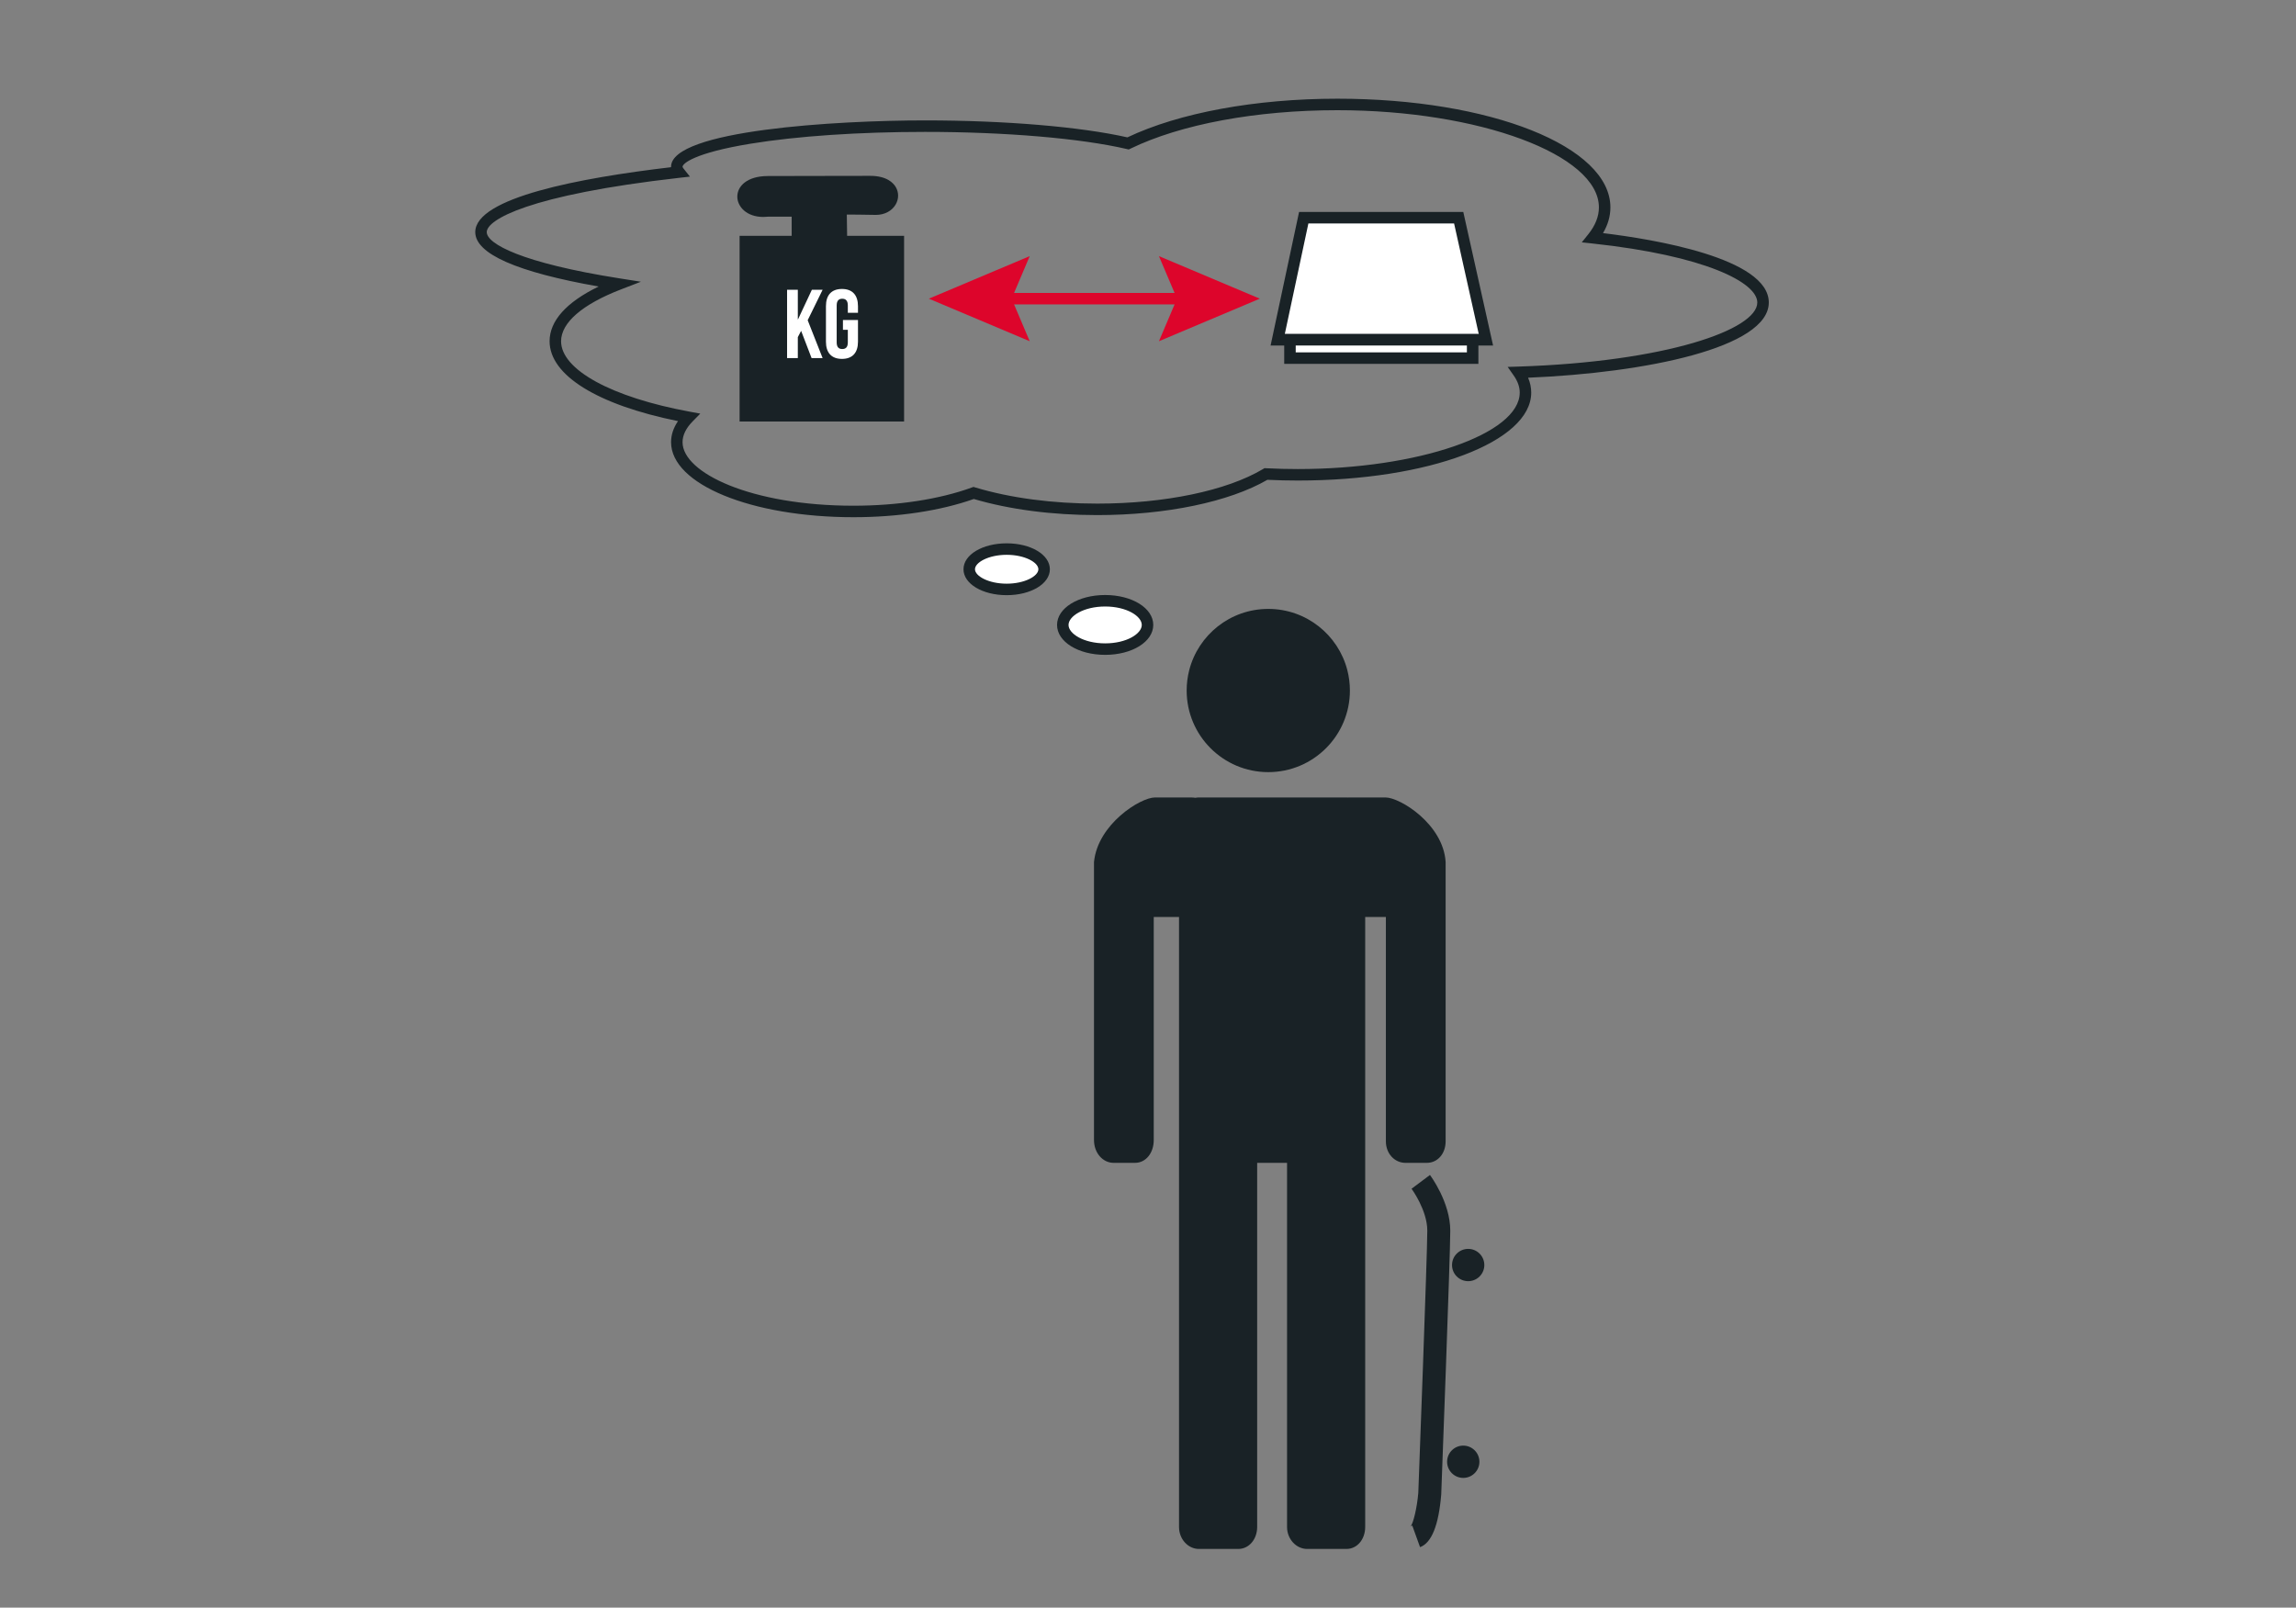 <?xml version="1.0" encoding="utf-8"?>
<!-- Generator: Adobe Illustrator 15.1.0, SVG Export Plug-In . SVG Version: 6.00 Build 0)  -->
<!DOCTYPE svg PUBLIC "-//W3C//DTD SVG 1.1//EN" "http://www.w3.org/Graphics/SVG/1.1/DTD/svg11.dtd">
<svg version="1.1" id="Ebene_1" xmlns="http://www.w3.org/2000/svg" xmlns:xlink="http://www.w3.org/1999/xlink" x="0px" y="0px"
	 width="999px" height="699.532px" viewBox="0 0 999 699.532" enable-background="new 0 0 999 699.532" xml:space="preserve">
<rect x="0" y="0" width="999" height="699.532" fill="#808080" stroke="none"/>
<path fill="#192226" d="M368.588,102.626l-0.139-9.259c2.508,0.009,6.762,0.021,12.405,0.14l0.268,0.003
	c3.739,0,6.955-1.703,8.602-4.555c1.376-2.383,1.398-5.188,0.061-7.506c-1.062-1.841-3.924-4.929-11.188-4.929l-13.464,0.018
	c-9.919,0.011-20.442,0.023-31.101,0.063c-9.146,0.035-13.232,4.535-13.225,8.979c0.009,4.278,3.979,8.825,11.323,8.825
	c0.668,0,1.358-0.039,2.054-0.116h10.28v8.335h-22.662v80.783h71.572v-80.783H368.588z"/>
<g>
	<g>
		<g>
			<path fill="#FFFFFF" d="M348.581,143.971l-1.445,2.72v9.137h-4.674V126.08h4.674v12.876h0.085l6.035-12.876h4.674l-6.502,13.259
				l6.502,16.488h-4.802L348.581,143.971z"/>
			<path fill="#FFFFFF" d="M366.769,139.254h6.544v9.434c0,4.759-2.38,7.479-6.969,7.479c-4.59,0-6.97-2.72-6.97-7.479v-15.469
				c0-4.759,2.38-7.479,6.97-7.479c4.589,0,6.969,2.72,6.969,7.479v2.89h-4.42v-3.188c0-2.125-0.935-2.932-2.422-2.932
				s-2.422,0.808-2.422,2.932v16.063c0,2.125,0.935,2.89,2.422,2.89s2.422-0.765,2.422-2.89v-5.482h-2.124V139.254z"/>
		</g>
	</g>
</g>
<polygon fill="#DD052B" points="548.149,129.965 504.258,111.45 511.062,127.465 441.23,127.465 448.035,111.45 404.144,129.965 
	448.035,148.481 441.23,132.465 511.062,132.465 504.258,148.481 "/>
<g>
	<path fill="#192226" d="M371.352,225.055c-44.506,0-79.369-14.338-79.369-32.643c0-3.157,1.014-6.228,3.021-9.172
		c-35.084-7.103-55.876-19.97-55.876-34.752c0-8.885,7.342-17.031,21.349-23.81c-35.636-6.286-53.688-14.245-53.688-23.687
		c0-14.977,45.581-23.584,85.196-28.236c-0.002-0.062-0.003-0.125-0.003-0.187c0-15.96,72.28-20.177,110.5-20.177
		c34.762,0,67.565,2.755,88.053,7.382c22.547-10.699,55.774-16.825,91.367-16.825c66.613,0,118.793,20.775,118.793,47.297
		c0,3.816-1.079,7.567-3.216,11.197c21.376,2.577,72.136,10.754,72.136,30.188c0,19.663-53.519,30.617-104.734,32.729
		c0.905,2.118,1.361,4.28,1.361,6.464c0,21.466-44.614,38.281-101.569,38.281c-4.322,0-8.769-0.108-13.227-0.321
		c-16.606,9.625-44.183,15.355-74.009,15.355c-19.608,0-38.166-2.422-53.731-7.007C409.283,222.244,390.733,225.055,371.352,225.055
		z M402.482,57.392c-28.717,0-55.695,1.827-75.964,5.145c-24.229,3.966-29.536,8.587-29.536,10.033c0,0.114,0.105,0.378,0.401,0.75
		l2.814,3.534l-4.489,0.508c-66.245,7.494-83.92,18.381-83.92,23.632c0,5.09,15.155,13.42,57.867,20.147l9.206,1.45l-8.695,3.352
		c-16.792,6.474-26.039,14.481-26.039,22.547c0,12.368,21.957,24.393,55.938,30.637l4.631,0.851l-3.3,3.36
		c-2.929,2.982-4.414,6.036-4.414,9.076c0,13.35,29.884,27.643,74.369,27.643c19.166,0,37.43-2.807,51.426-7.903l0.781-0.284
		l0.796,0.24c15.266,4.6,33.621,7.031,53.083,7.031c29.36,0,56.315-5.621,72.105-15.037l0.65-0.388l0.756,0.038
		c4.626,0.234,9.243,0.352,13.724,0.352c52.346,0,96.569-15.241,96.569-33.281c0-2.454-0.869-4.936-2.583-7.375l-2.66-3.787
		l4.626-0.148c64.232-2.063,103.99-16.08,103.99-27.882c0-8.656-22.479-20.388-71.832-25.691l-4.535-0.487l2.852-3.561
		c3.05-3.809,4.596-7.727,4.596-11.645c0-22.927-52.11-42.297-113.793-42.297c-35.285,0-68.083,6.089-89.983,16.706l-0.796,0.386
		l-0.86-0.2C470.19,60.177,437.376,57.392,402.482,57.392z"/>
</g>
<g>
	<ellipse fill="#FFFFFF" cx="480.857" cy="271.933" rx="18.432" ry="10.519"/>
	<path fill="#192226" d="M480.857,284.951c-11.737,0-20.932-5.718-20.932-13.019c0-7.301,9.194-13.02,20.932-13.02
		s20.932,5.719,20.932,13.02C501.789,279.233,492.595,284.951,480.857,284.951z M480.857,263.913c-9.389,0-15.932,4.227-15.932,8.02
		c0,3.792,6.543,8.019,15.932,8.019s15.932-4.226,15.932-8.019C496.789,268.14,490.246,263.913,480.857,263.913z"/>
</g>
<g>
	<ellipse fill="#FFFFFF" cx="438.011" cy="247.701" rx="16.292" ry="8.78"/>
	<path fill="#192226" d="M438.011,258.981c-10.537,0-18.792-4.955-18.792-11.28c0-6.326,8.255-11.281,18.792-11.281
		s18.792,4.955,18.792,11.281C456.803,254.026,448.548,258.981,438.011,258.981z M438.011,241.42
		c-7.894,0-13.792,3.316-13.792,6.281c0,2.964,5.898,6.28,13.792,6.28s13.792-3.316,13.792-6.28
		C451.803,244.736,445.904,241.42,438.011,241.42z"/>
</g>
<path fill="#192226" d="M629,375.104C628,358.62,609.168,347,602.837,347h-15.503c-0.289,0-0.572,0.017-0.855,0.031
	c-0.206-0.015-0.412-0.031-0.622-0.031h-64.202c-0.523,0-1.033,0.056-1.531,0.148c-0.678-0.094-1.373-0.148-2.086-0.148h-15.503
	c-6.331,0-24.924,11.62-26.534,28.104v8.066v6.914v105.939c0,5.709,3.833,9.976,8.561,9.976h9.273c4.728,0,8.166-4.267,8.166-9.976
	V399h11v92.83v5.735v166.889c0,5.272,3.928,9.546,8.654,9.546h17.121c4.727,0,8.225-4.273,8.225-9.546V506h13v158.454
	c0,5.272,4.009,9.546,8.736,9.546h17.12c4.728,0,8.144-4.273,8.144-9.546V497.565v-5.735V399h9v97.609
	c0,5.386,3.811,9.391,8.537,9.391h9.273c4.728,0,8.189-4.005,8.189-9.391V390.148c0-0.013,0-0.024,0-0.039c0-0.008,0-0.017,0-0.024
	V375.104z"/>
<g>
	<circle fill="#192226" cx="638.81" cy="550.462" r="7.026"/>
</g>
<g>
	<circle fill="#192226" cx="636.669" cy="636.064" r="7.026"/>
</g>
<g>
	<path fill="#192226" d="M617.871,673.216l-3.395-9.406c-0.521,0.188-0.76,0.448-0.762,0.45c1.253-1.392,2.863-8.365,3.393-14.674
		c0.148-3.934,3.914-103.661,3.914-114.071c0-8.937-6.78-18.157-6.849-18.249l8.006-5.992c0.361,0.481,8.843,11.932,8.843,24.241
		c0,10.754-3.766,110.328-3.926,114.562l-0.013,0.22C625.983,663.696,622.884,671.407,617.871,673.216z"/>
</g>
<path fill="#192226" d="M586.24,291.642c-3.926-15.343-17.84-26.685-34.404-26.685c-16.566,0-30.481,11.342-34.406,26.685
	c-0.723,2.822-1.107,5.78-1.107,8.827c0,19.612,15.9,35.513,35.514,35.513c19.611,0,35.511-15.9,35.511-35.513
	C587.347,297.422,586.961,294.464,586.24,291.642z"/>
<g>
	<polygon fill="#FFFFFF" points="646.528,147.843 555.933,147.843 567.258,94.735 634.684,94.735 	"/>
	<path fill="#192226" d="M649.647,150.343h-96.804l12.391-58.108h71.453L649.647,150.343z M559.021,145.343h84.388L632.68,97.235
		h-63.398L559.021,145.343z"/>
</g>
<g>
	<rect x="561.269" y="147.843" fill="#FFFFFF" width="79.487" height="7.984"/>
	<path fill="#192226" d="M643.256,158.327h-84.487v-12.984h84.487V158.327z M563.769,153.327h74.487v-2.984h-74.487V153.327z"/>
</g>
</svg>

